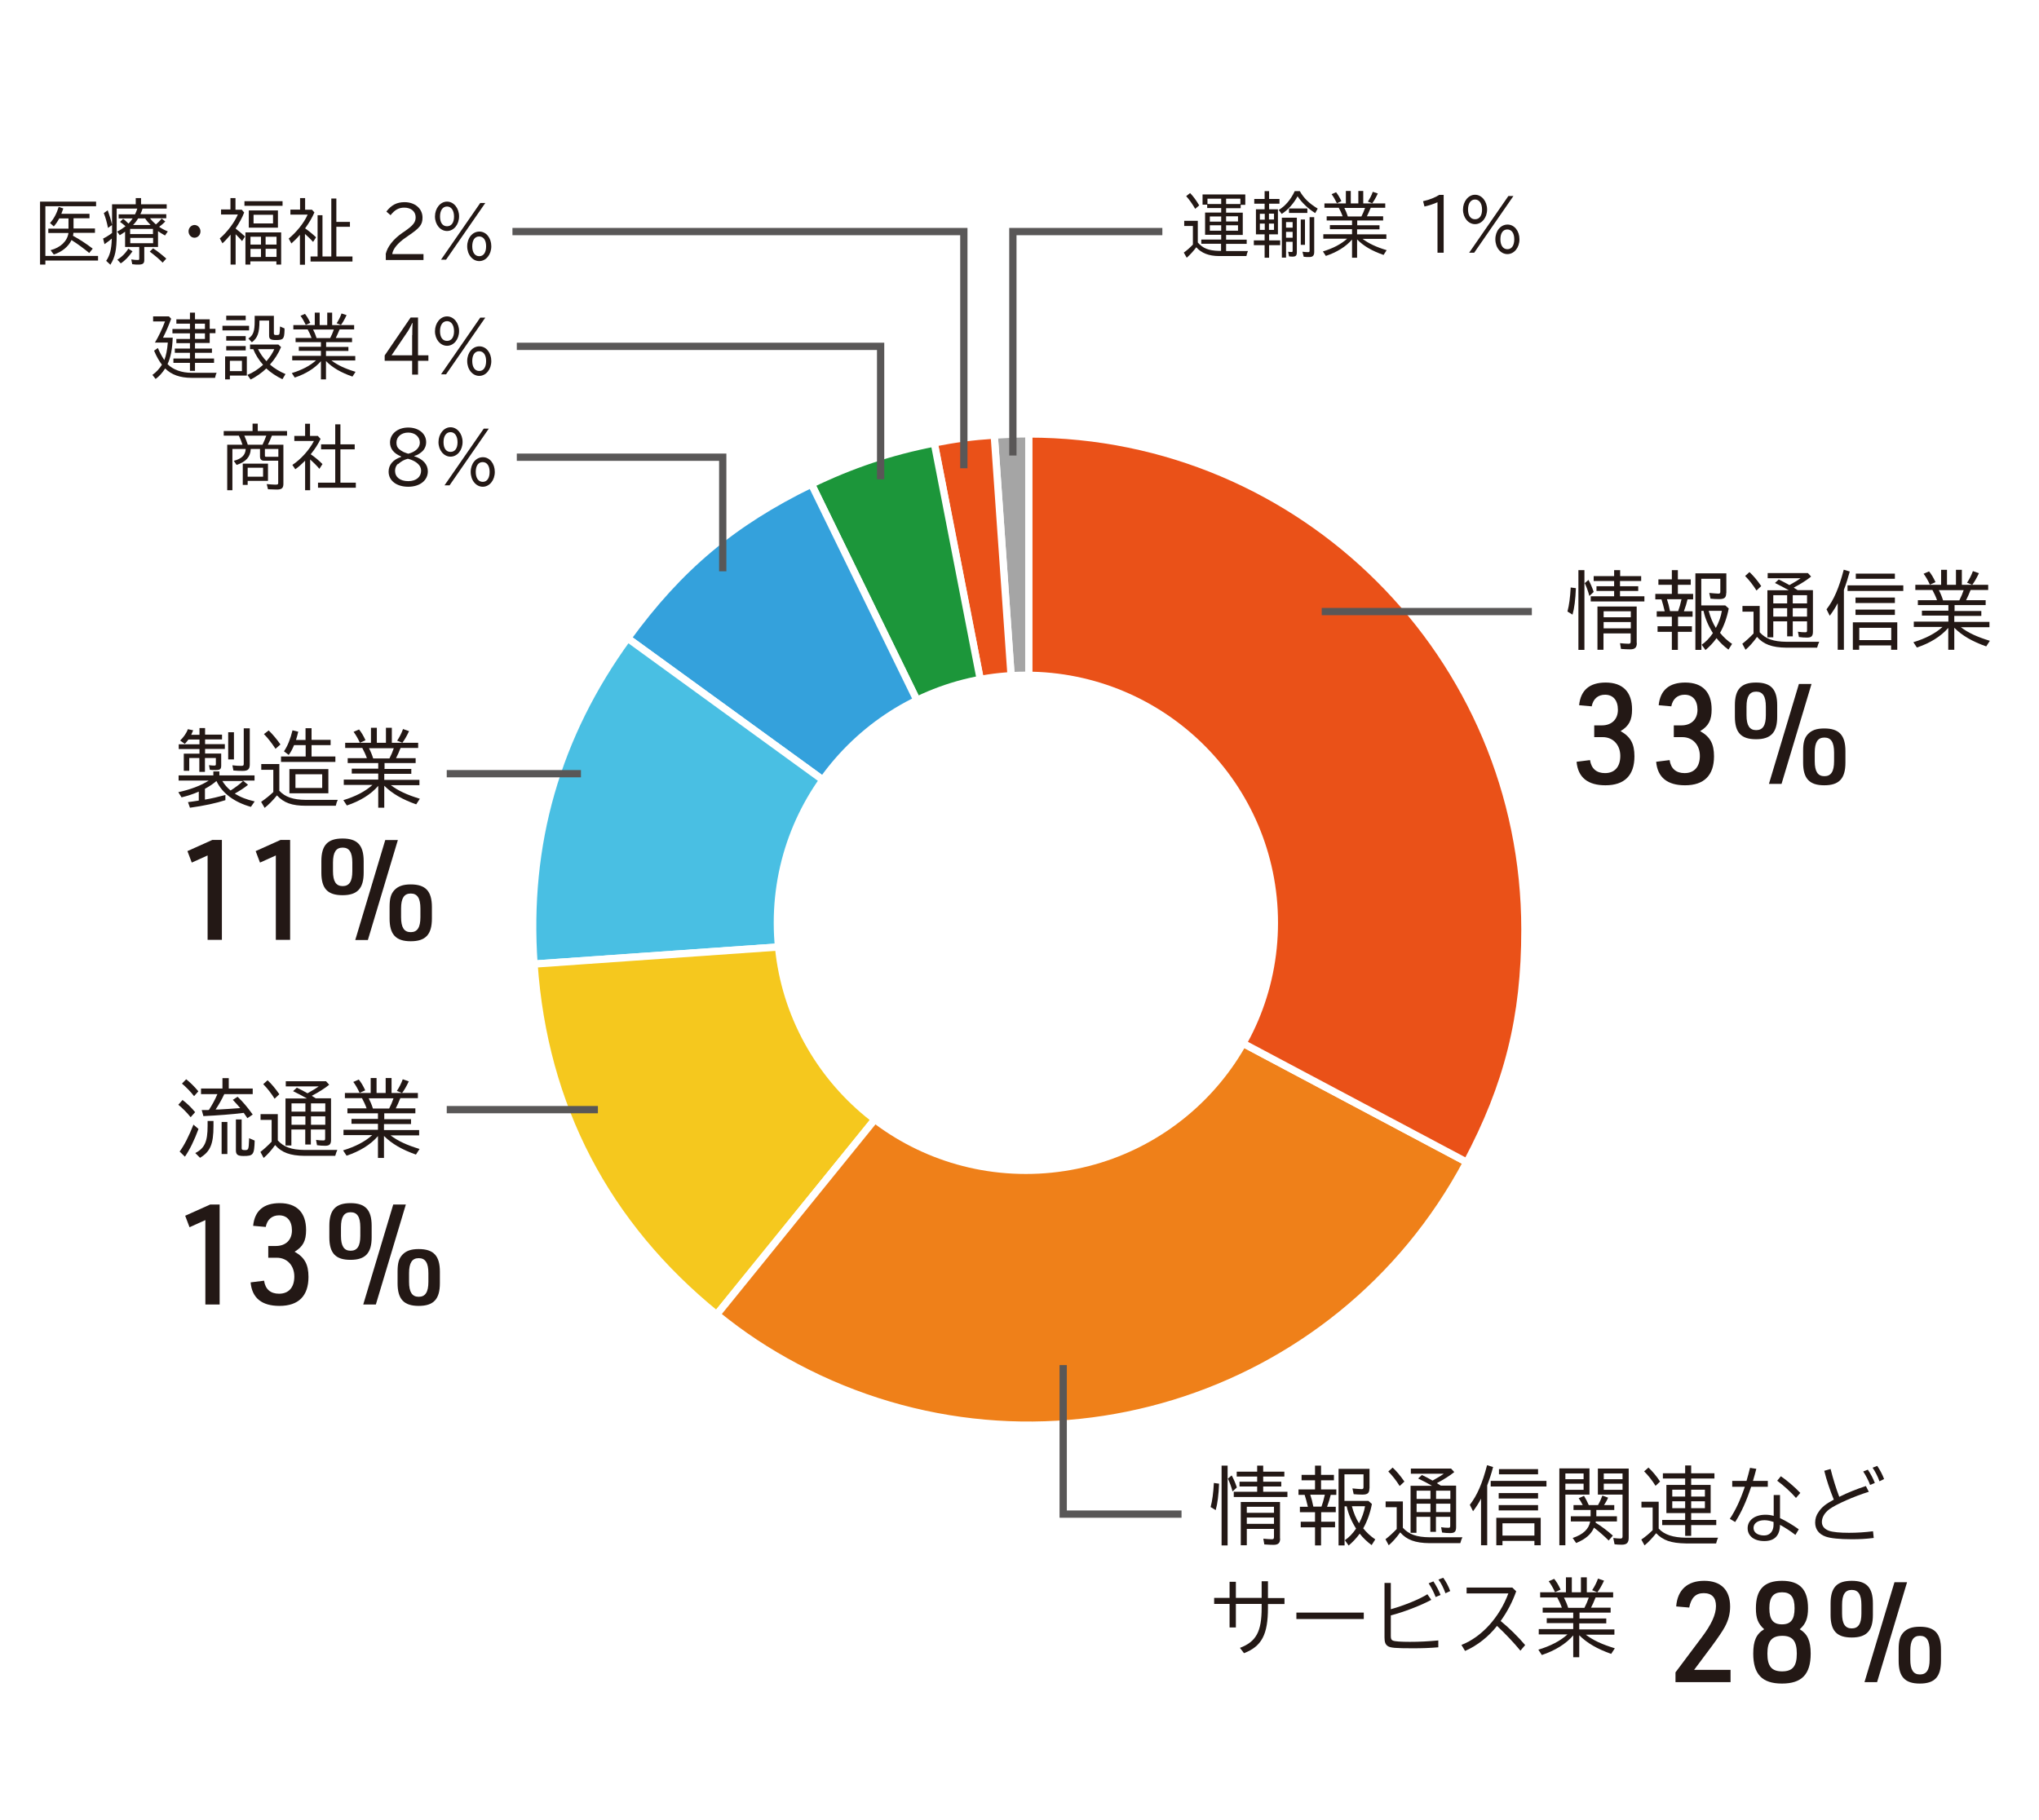 <svg width="1120" height="1000" viewBox="0 0 1120 1000" fill="none" xmlns="http://www.w3.org/2000/svg">
<rect width="1120" height="1000" fill="white"/>
<g clip-path="url(#clip0_112_3131)">
<path d="M565.132 510.677L546.125 239.047C552.127 238.662 559.13 238.354 565.132 238.354V510.677Z" fill="#A5A5A5" stroke="white" stroke-width="4" stroke-miterlimit="10"/>
<path d="M565.131 510.677L513.111 243.353C524.962 241.046 534.119 239.816 546.124 239.047L565.131 510.677Z" fill="#EA5118" stroke="white" stroke-width="4" stroke-miterlimit="10"/>
<path d="M565.132 510.678L445.701 265.964C467.325 255.428 489.487 247.968 513.189 243.43L565.209 510.754L565.132 510.678Z" fill="#1C963A" stroke="white" stroke-width="4" stroke-miterlimit="10"/>
<path d="M565.133 510.677L344.74 350.637C373.059 311.722 402.455 287.036 445.702 265.964L565.133 510.677Z" fill="#34A1DC" stroke="white" stroke-width="4" stroke-miterlimit="10"/>
<path d="M565.131 510.677L293.334 529.673C288.717 463.688 305.801 404.163 344.739 350.637L565.131 510.677Z" fill="#49BFE3" stroke="white" stroke-width="4" stroke-miterlimit="10"/>
<path d="M565.133 510.677L393.682 722.322C332.89 673.102 298.8 607.732 293.336 529.673L565.133 510.677Z" fill="#F5C81E" stroke="white" stroke-width="4" stroke-miterlimit="10"/>
<path d="M565.132 510.677L805.686 638.495C735.043 771.311 570.057 821.684 437.237 751.085C421.308 742.625 407.687 733.627 393.682 722.245L565.132 510.601V510.677Z" fill="#EF8019" stroke="white" stroke-width="4" stroke-miterlimit="10"/>
<path d="M565.131 510.677V238.431C715.573 238.431 837.62 360.327 837.62 510.754C837.62 558.897 828.309 596.12 805.762 638.572L565.208 510.754L565.131 510.677Z" fill="#EA5118" stroke="white" stroke-width="4" stroke-miterlimit="10"/>
<path d="M563.5 645C639.991 645 702 583.215 702 507C702 430.785 639.991 369 563.5 369C487.009 369 425 430.785 425 507C425 583.215 487.009 645 563.5 645Z" fill="white"/>
<path d="M875.773 398.533H879.928C885.238 398.533 888.701 395.226 888.701 389.997C888.701 384.767 886.085 381.691 881.621 381.691C877.774 381.691 875.08 383.998 874.311 388.074L867.385 387.459C868.232 379.153 873.157 375 882.006 375C891.394 375 896.473 380.23 896.473 389.766C896.473 395.688 894.78 398.918 890.163 401.686C895.627 404.763 897.781 408.608 897.781 415.529C897.781 425.988 892.318 431.449 881.852 431.449C872.156 431.449 866.77 427.142 866 418.529L873.387 417.606C874.08 422.297 876.927 424.758 881.621 424.758C886.931 424.758 890.009 421.297 890.009 415.299C890.009 409.3 886.085 404.993 880.39 404.993H875.696V398.533H875.773Z" fill="#231815"/>
<path d="M919.482 398.533H923.637C928.947 398.533 932.41 395.226 932.41 389.997C932.41 384.767 929.794 381.691 925.33 381.691C921.483 381.691 918.789 383.998 918.02 388.074L911.094 387.459C911.941 379.153 916.866 375 925.715 375C935.103 375 940.182 380.23 940.182 389.766C940.182 395.688 938.489 398.918 933.872 401.686C939.336 404.763 941.49 408.608 941.49 415.529C941.49 425.988 936.027 431.449 925.561 431.449C915.865 431.449 910.479 427.142 909.709 418.529L917.096 417.606C917.789 422.297 920.636 424.758 925.33 424.758C930.64 424.758 933.718 421.297 933.718 415.299C933.718 409.3 929.794 404.993 924.099 404.993H919.405V398.533H919.482Z" fill="#231815"/>
<path d="M952.955 387.459C952.955 378.691 956.418 375 964.575 375C972.732 375 976.195 378.691 976.195 387.459V393.765C976.195 402.455 972.732 406.147 964.575 406.147C956.418 406.147 952.955 402.532 952.955 393.765V387.459ZM969.962 388.228C969.962 382.537 968.269 379.999 964.652 379.999C961.035 379.999 959.342 382.537 959.342 388.228V392.996C959.342 398.61 961.035 401.148 964.652 401.148C968.269 401.148 969.962 398.61 969.962 392.996V388.228ZM988.122 375.769H995.048L978.58 430.68H971.655L988.122 375.769ZM990.431 412.684C990.431 407.993 991.124 405.532 992.97 403.455C995.048 401.225 997.741 400.225 1002.05 400.225C1010.21 400.225 1013.67 403.917 1013.67 412.684V418.99C1013.67 427.757 1010.21 431.449 1002.05 431.449C993.894 431.449 990.431 427.757 990.431 418.99V412.684ZM1007.44 413.453C1007.44 407.762 1005.74 405.224 1002.13 405.224C998.511 405.224 996.818 407.762 996.818 413.453V418.221C996.818 423.912 998.511 426.45 1002.13 426.45C1005.74 426.45 1007.44 423.912 1007.44 418.221V413.453Z" fill="#231815"/>
<path d="M726 336H841.429" stroke="#595757" stroke-width="4" stroke-miterlimit="10"/>
<path d="M104.724 613.808C102.8 611.424 100.415 608.963 97.952 606.963L100.261 604.349C102.569 606.041 105.186 608.578 107.186 611.039L104.724 613.808ZM98.645 632.727C101.261 629.189 103.801 624.113 106.263 617.884L109.033 620.268C106.802 626.344 104.185 631.727 101.569 635.495L98.645 632.65V632.727ZM106.571 602.195C104.57 599.657 102.185 597.196 99.953 595.351L102.261 592.967C104.185 594.428 106.725 596.889 108.956 599.58L106.571 602.272V602.195ZM117.267 615.808V618.653C117.267 628.574 115.497 632.727 109.88 636.111L107.263 633.496C112.419 630.881 114.035 627.19 114.035 618.576V615.884H117.19L117.267 615.808ZM138.814 598.042V601.119H123.193C121.884 603.964 120.191 606.963 118.422 609.578H120.191C125.116 609.271 125.886 609.271 131.965 608.809C130.657 607.271 129.426 605.887 127.887 604.272L130.503 602.58C133.196 605.118 135.736 608.04 138.814 612.347L135.89 614.346C135.043 613.039 134.582 612.424 133.889 611.424C128.118 612.193 118.96 612.885 111.727 613.193L110.803 609.886H114.343L114.805 609.732C116.498 607.117 118.037 604.349 119.422 601.119H110.418V598.042H122.192V592.351H125.655V598.042H138.814ZM124.886 616.423V634.034H121.731V616.423H124.886ZM132.735 615.192V630.881C132.735 631.65 133.119 631.881 134.505 631.881C136.505 631.881 136.582 631.573 136.813 626.344V625.344L139.891 626.651C139.66 634.496 139.122 635.111 133.735 635.111C130.503 635.111 129.58 634.342 129.58 631.958V615.039H132.735V615.192Z" fill="#231815"/>
<path d="M152.589 626.574C155.898 630.189 160.053 631.727 167.287 631.804H185.294C184.832 632.727 184.524 633.65 184.14 635.034H167.21C159.361 634.957 154.667 633.188 151.127 629.112C149.049 632.035 146.818 634.496 144.817 636.188L143.047 632.881C145.048 631.342 147.202 629.343 149.203 627.266V615.269H143.124V612.116H152.589V626.497V626.574ZM150.896 603.733C148.972 600.657 146.818 597.888 144.586 595.658L146.971 593.505C149.126 595.504 151.204 597.965 153.435 601.195L150.819 603.656L150.896 603.733ZM181.831 603.503V626.19C181.831 628.651 181.061 629.497 178.599 629.497C177.291 629.497 175.675 629.42 174.136 629.189L173.597 626.267C174.982 626.497 176.29 626.574 177.522 626.574C178.445 626.574 178.599 626.42 178.599 625.421V620.576H170.75V628.805H167.672V620.576H160.053V629.343H156.821V603.503H168.595C166.21 602.118 163.67 600.811 160.977 599.504L163.055 597.581C165.517 598.811 166.671 599.35 168.903 600.657C170.904 599.58 173.828 597.812 175.059 596.889H156.975V594.043H179.061L180.831 595.966C178.522 597.889 174.828 600.196 171.288 602.041L171.827 602.426C172.828 603.041 172.905 603.041 173.443 603.426H181.677L181.831 603.503ZM160.13 610.732H167.749V606.194H160.13V610.732ZM160.13 617.961H167.749V613.347H160.13V617.961ZM170.827 610.732H178.676V606.194H170.827V610.732ZM178.676 613.347H170.827V617.961H178.676V613.347Z" fill="#231815"/>
<path d="M210.919 614.885H225.771V617.576H210.919V620.883H230.234V623.806H214.536C218.615 626.882 223.386 629.112 230.465 631.266L228.465 634.342C220.846 631.65 215.229 628.42 210.919 624.113V636.188H207.61V624.19C203.609 628.882 197.53 632.573 190.373 634.957L188.449 632.035C195.067 630.035 200.454 627.267 204.455 623.652H188.68V620.729H207.61V617.423H193.066V614.731H207.61V611.655H190.835V608.963H201.377C200.762 607.194 199.684 604.887 198.838 603.349H189.45V600.503H203.609V592.274H206.841V600.503H211.843V592.274H215.075V600.503H229.542V603.349H219.846V603.58L219.692 603.81C219.153 605.271 218.076 607.656 217.383 608.963H228.157V611.655H211.073V614.731L210.919 614.885ZM197.53 600.426C196.452 598.042 195.221 595.966 194.067 594.428L197.068 593.12C198.299 594.582 199.53 596.658 200.608 599.042L197.53 600.426ZM213.767 609.04C214.767 607.117 215.46 605.425 216.152 603.426H202.532C203.378 605.041 204.225 607.04 204.84 609.04H213.767ZM217.999 599.35C219.307 597.427 220.385 595.274 221.231 592.967L224.54 594.12C223.155 597.043 222.001 599.042 220.846 600.503L217.999 599.35Z" fill="#231815"/>
<path d="M112.804 670.334L104.108 674.256L101.723 667.95L115.42 661.797H120.653V716.708H112.804V670.334Z" fill="#231815"/>
<path d="M147.433 684.561H151.589C156.898 684.561 160.361 681.254 160.361 676.025C160.361 670.795 157.745 667.719 153.282 667.719C149.434 667.719 146.741 670.026 145.971 674.102L139.045 673.487C139.892 665.181 144.817 661.028 153.666 661.028C163.055 661.028 168.133 666.258 168.133 675.794C168.133 681.716 166.44 684.946 161.823 687.714C167.287 690.791 169.442 694.636 169.442 701.557C169.442 712.017 163.978 717.477 153.512 717.477C143.816 717.477 138.43 713.17 137.66 704.557L145.048 703.634C145.74 708.325 148.587 710.786 153.282 710.786C158.591 710.786 161.669 707.325 161.669 701.327C161.669 695.328 157.745 691.021 152.05 691.021H147.356V684.561H147.433Z" fill="#231815"/>
<path d="M180.906 673.487C180.906 664.72 184.369 661.028 192.526 661.028C200.683 661.028 204.146 664.72 204.146 673.487V679.793C204.146 688.483 200.683 692.175 192.526 692.175C184.369 692.175 180.906 688.56 180.906 679.793V673.487ZM197.913 674.256C197.913 668.565 196.22 666.027 192.603 666.027C188.986 666.027 187.293 668.565 187.293 674.256V679.024C187.293 684.638 188.986 687.176 192.603 687.176C196.22 687.176 197.913 684.638 197.913 679.024V674.256ZM215.997 661.797H222.922L206.455 716.708H199.529L215.997 661.797ZM218.382 698.712C218.382 694.021 219.075 691.56 220.922 689.483C222.999 687.253 225.693 686.253 230.002 686.253C238.159 686.253 241.622 689.945 241.622 698.712V705.018C241.622 713.785 238.159 717.477 230.002 717.477C221.845 717.477 218.382 713.785 218.382 705.018V698.712ZM235.312 699.481C235.312 693.79 233.619 691.252 230.002 691.252C226.385 691.252 224.692 693.79 224.692 699.481V704.249C224.692 709.94 226.385 712.478 230.002 712.478C233.619 712.478 235.312 709.94 235.312 704.249V699.481Z" fill="#231815"/>
<path d="M136.198 431.234C134.12 432.926 131.811 434.387 128.964 436.002C131.965 437.925 135.428 439.309 139.891 440.309L137.814 443.308C128.579 440.693 122.038 435.771 118.883 429.081C117.267 430.542 115.19 431.926 112.573 433.387V439.309C115.882 438.771 120.191 437.771 123.808 436.771V439.617C118.883 441.232 111.881 442.77 104.339 443.769L103.262 440.693C105.494 440.386 105.878 440.386 109.187 439.847V434.925C106.263 436.233 103.185 437.233 99.722 438.078L97.952 435.233C104.416 433.849 110.418 431.618 114.651 428.85H98.106V426.004H117.19V423.851H120.499V426.004H139.814V428.85H133.427L136.121 431.08L136.198 431.234ZM109.572 400.01H112.65V403.625H121.961V406.24H112.65V408.854H123.5V411.469H112.65V414.007H121.5V420.621C121.5 422.544 120.884 423.082 118.575 423.082C117.113 423.082 116.113 423.082 115.266 422.928L114.805 420.39C115.882 420.544 116.806 420.621 117.729 420.621C118.422 420.621 118.575 420.467 118.575 419.775V416.468H112.573V424.082H109.495V416.468H103.954V423.466H100.953V414.084H109.572V411.546H98.183V408.931H109.572V406.316H103.493C102.877 407.162 102.185 408.008 101.492 408.701L98.953 406.855C100.799 405.086 102.492 402.702 103.185 400.625L106.109 401.241C105.647 402.394 105.417 402.933 105.032 403.702H109.572V400.087V400.01ZM122.115 429.081C123.423 431.157 124.655 432.618 126.655 434.31C129.118 432.772 131.811 430.772 133.504 429.081H122.115ZM128.502 402.317V417.237H125.347V402.317H128.502ZM137.198 400.164V419.929C137.198 422.62 136.198 423.543 133.273 423.543C131.58 423.543 129.734 423.466 128.195 423.313L127.656 420.467C129.426 420.698 130.888 420.775 132.581 420.775C133.658 420.775 133.889 420.544 133.889 419.544V400.164H137.121H137.198Z" fill="#231815"/>
<path d="M153.359 434.387C156.667 437.925 160.9 439.386 168.056 439.463H185.525C185.063 440.386 184.755 441.232 184.447 442.693H168.056C160.284 442.693 155.898 441.078 152.127 437.002C149.742 439.924 147.356 442.308 145.355 443.846L143.432 440.539C145.74 439.001 148.203 437.002 150.127 435.156V422.928H143.509V419.775H153.435V434.387H153.359ZM151.281 411.315C149.203 408.162 147.048 405.394 144.971 403.317L147.587 401.318C149.819 403.471 152.127 406.24 154.051 409.008L151.358 411.392L151.281 411.315ZM167.826 406.47V400.087H171.135V406.47H181.6V409.393H171.135V415.622H184.217V418.621H154.359V415.622H167.903V409.393H161.516C160.592 411.623 159.746 413.238 158.591 414.776L155.975 412.777C157.976 409.931 159.592 405.778 160.669 401.241L163.824 402.01C163.362 403.932 163.055 405.086 162.593 406.547H167.98L167.826 406.47ZM180.369 435.848H158.976V422.544H180.369V435.848ZM162.285 432.926H176.983V425.389H162.285V432.926Z" fill="#231815"/>
<path d="M211.072 422.467H225.924V425.158H211.072V428.465H230.387V431.388H214.689C218.767 434.464 223.538 436.694 230.618 438.848L228.617 441.924C220.999 439.232 215.381 436.002 211.072 431.695V443.77H207.763V431.772C203.761 436.464 197.682 440.155 190.525 442.539L188.602 439.617C195.219 437.617 200.606 434.848 204.608 431.234H188.832V428.311H207.763V425.005H193.219V422.313H207.763V419.237H190.987V416.545H201.53C200.914 414.776 199.837 412.469 198.99 410.931H189.602V408.085H203.761V399.856H206.993V408.085H211.995V399.856H215.227V408.085H229.694V410.931H219.998V411.162L219.844 411.392C219.306 412.853 218.228 415.238 217.536 416.545H228.309V419.237H211.226V422.313L211.072 422.467ZM197.682 408.085C196.605 405.701 195.373 403.625 194.219 402.087L197.22 400.779C198.452 402.24 199.683 404.317 200.76 406.701L197.682 408.085ZM213.919 416.699C214.919 414.776 215.612 413.084 216.305 411.085H202.684C203.53 412.7 204.377 414.699 204.992 416.699H213.919ZM218.151 406.932C219.46 405.009 220.537 402.856 221.383 400.549L224.692 401.702C223.307 404.625 222.153 406.624 220.999 408.085L218.151 406.932Z" fill="#231815"/>
<path d="M114.035 469.994L105.34 473.917L102.954 467.61L116.652 461.458H121.884V516.369H114.035V469.994Z" fill="#231815"/>
<path d="M151.511 469.994L142.815 473.917L140.43 467.61L154.127 461.458H159.36V516.369H151.511V469.994Z" fill="#231815"/>
<path d="M176.521 473.147C176.521 464.38 179.984 460.689 188.141 460.689C196.298 460.689 199.761 464.38 199.761 473.147V479.454C199.761 488.144 196.298 491.836 188.141 491.836C179.984 491.836 176.521 488.221 176.521 479.454V473.147ZM193.528 473.917C193.528 468.226 191.835 465.688 188.218 465.688C184.602 465.688 182.909 468.226 182.909 473.917V478.685C182.909 484.299 184.602 486.837 188.218 486.837C191.835 486.837 193.528 484.299 193.528 478.685V473.917ZM211.612 461.535H218.538L202.07 516.445H195.144L211.612 461.535ZM213.997 498.373C213.997 493.681 214.69 491.22 216.537 489.144C218.615 486.914 221.308 485.914 225.617 485.914C233.774 485.914 237.237 489.605 237.237 498.373V504.679C237.237 513.446 233.774 517.138 225.617 517.138C217.46 517.138 213.997 513.446 213.997 504.679V498.373ZM230.927 499.142C230.927 493.451 229.234 490.913 225.617 490.913C222 490.913 220.308 493.451 220.308 499.142V503.91C220.308 509.601 222 512.139 225.617 512.139C229.234 512.139 230.927 509.601 230.927 503.91V499.142Z" fill="#231815"/>
<path d="M94.874 185.443C94.643 191.75 93.797 196.287 92.027 200.055C95.028 203.132 99.799 204.824 105.263 204.824H119.037C118.652 205.439 118.421 206.131 118.114 207.592H105.186C98.952 207.592 94.181 205.9 90.719 202.44C89.256 204.747 87.409 206.823 85.486 208.207L83.716 205.977C85.717 204.593 87.64 202.516 88.949 200.363C87.333 198.287 85.871 195.672 84.639 192.672L86.717 191.211C87.717 193.595 88.795 195.595 90.257 197.825C91.18 195.595 91.873 192.134 92.181 188.212H85.101C86.948 185.213 89.18 180.598 90.642 176.599H84.101V173.831H92.796L94.028 175.138C92.719 178.676 91.103 182.521 89.795 184.982L89.564 185.52H94.951L94.874 185.443ZM107.109 191.519H116.421V193.826H107.109V196.979H117.575V199.363H107.109V203.747H104.339V199.363H95.259V196.979H104.339V193.826H96.028V191.519H104.339V188.52H96.875V186.212H104.339V183.136H94.72V180.752H104.339V177.83H96.875V175.446H104.339V171.754H107.109V175.446H115.189V180.675H118.345V183.059H115.189V188.443H107.109V191.442V191.519ZM112.573 180.752V177.83H107.109V180.752H112.573ZM112.573 186.212V183.136H107.109V186.212H112.573Z" fill="#231815"/>
<path d="M136.813 178.983V181.521H122.192V178.983H136.813ZM135.582 206.362H126.271V208.438H123.654V195.826H135.582V206.439V206.362ZM134.967 173.446V175.907H124.27V173.446H134.967ZM134.967 184.674V187.135H124.27V184.674H134.967ZM134.967 190.135V192.519H124.27V190.135H134.967ZM126.271 203.901H132.889V198.21H126.271V203.901ZM154.359 190.75C152.896 194.211 150.819 197.518 148.279 200.286C150.588 202.363 153.743 204.208 156.821 205.516L155.128 208.361C151.588 206.669 148.51 204.516 146.279 202.439C143.97 204.747 140.507 207.131 137.66 208.515L135.89 205.977C138.814 204.824 141.815 202.901 144.509 200.44C142.354 198.056 140.276 194.826 139.122 191.827H137.352V189.289H152.896L154.436 190.75H154.359ZM150.434 173.369V183.059C150.434 183.905 150.665 184.059 151.896 184.059C153.127 184.059 153.358 183.905 153.512 183.367C153.666 182.675 153.743 181.444 153.82 179.368L156.282 180.444V181.06V181.675C156.128 186.212 155.59 186.828 151.588 186.828C148.664 186.828 147.818 186.289 147.818 184.444V176.138H142.508V176.445C142.508 182.829 141.507 185.674 138.352 188.058L136.429 185.982C139.122 184.213 139.891 182.059 139.891 176.368V173.523H150.511L150.434 173.369ZM141.738 191.827C142.816 194.057 144.509 196.518 146.356 198.44C148.433 196.056 149.895 193.672 150.665 191.827H141.738Z" fill="#231815"/>
<path d="M179.06 190.596H191.372V192.826H179.06V195.595H195.143V198.056H182.061C185.447 200.594 189.448 202.516 195.297 204.285L193.604 206.9C187.217 204.67 182.599 201.978 179.06 198.364V208.438H176.289V198.44C172.903 202.363 167.902 205.439 161.899 207.438L160.283 204.977C165.824 203.285 170.287 200.978 173.596 197.979H160.514V195.518H176.289V192.749H164.131V190.519H176.289V187.981H162.361V185.674H171.134C170.595 184.136 169.748 182.29 168.979 180.983H161.13V178.599H172.903V171.754H175.597V178.599H179.752V171.754H182.446V178.599H194.527V180.983H186.524V181.214L186.37 181.367C185.908 182.598 184.985 184.597 184.446 185.674H193.373V187.981H179.137V190.519L179.06 190.596ZM167.978 178.522C167.055 176.599 166.055 174.83 165.054 173.523L167.517 172.446C168.517 173.677 169.594 175.446 170.441 177.368L167.902 178.522H167.978ZM181.368 185.751C182.215 184.136 182.753 182.752 183.369 181.06H171.98C172.673 182.367 173.365 184.059 173.904 185.751H181.291H181.368ZM184.908 177.599C185.985 175.984 186.909 174.215 187.601 172.216L190.372 173.138C189.217 175.599 188.217 177.291 187.294 178.522L184.908 177.599Z" fill="#231815"/>
<path d="M229.617 174.369V195.21H235.312V198.21H229.617V205.823H226.385V198.21H211.303V195.287L225.539 174.446H229.54L229.617 174.369ZM226.462 184.136C226.462 182.367 226.462 179.368 226.616 177.445H226.462C225.462 179.522 224.539 181.29 223.769 182.367L215.073 195.21H226.385V184.136H226.462Z" fill="#231815"/>
<path d="M252.166 181.906C252.166 186.443 249.241 189.981 245.548 189.981C241.854 189.981 238.93 186.443 238.93 181.983C238.93 177.522 241.854 173.831 245.548 173.831C249.241 173.831 252.166 177.445 252.166 181.906ZM241.7 181.906C241.7 185.29 243.085 187.289 245.548 187.289C248.01 187.289 249.395 185.29 249.395 181.983C249.395 178.676 247.933 176.445 245.548 176.445C243.162 176.445 241.7 178.599 241.7 181.906ZM266.556 174.523L245.009 205.67H242.239L263.785 174.523H266.556ZM269.865 198.363C269.865 202.978 266.94 206.515 263.247 206.515C259.553 206.515 256.629 202.978 256.629 198.363C256.629 193.749 259.553 190.288 263.324 190.288C267.094 190.288 269.865 193.826 269.865 198.363ZM259.399 198.363C259.399 201.747 260.861 203.824 263.247 203.824C265.632 203.824 267.017 201.747 267.017 198.363C267.017 194.98 265.555 192.98 263.17 192.98C260.784 192.98 259.399 195.057 259.399 198.363Z" fill="#231815"/>
<path d="M283.869 190.288H483.715V263.349" stroke="#595757" stroke-width="4" stroke-miterlimit="10"/>
<path d="M145.047 253.12C143.585 253.12 142.815 252.351 142.815 250.813V246.66H137.737C137.583 250.967 135.12 253.736 129.964 255.427L128.425 253.197C132.735 252.044 134.812 250.044 134.966 246.66H127.656V269.347H124.809V244.353H133.196C132.504 242.277 132.042 241.046 131.196 239.354H122.885V236.816H138.737V232.74H141.584V236.816H157.667V239.354H149.356C148.741 240.969 147.971 242.738 147.125 244.353H155.667V265.81C155.667 268.194 154.743 268.963 152.05 268.963C150.742 268.963 148.51 268.886 147.202 268.809L146.509 265.964C148.433 266.117 150.126 266.271 151.203 266.271C152.588 266.271 152.819 266.117 152.819 265.271V253.12H144.97H145.047ZM147.202 264.195H136.044V266.425H133.35V254.735H147.202V264.272V264.195ZM134.197 239.354C134.889 240.815 135.659 242.969 136.121 244.353H144.201C144.816 243.046 145.74 240.892 146.278 239.354H134.197ZM136.044 261.888H144.508V256.966H136.044V261.888ZM152.819 246.66H145.509V250.352C145.509 250.736 145.663 250.967 146.124 250.967H152.896V246.66H152.819Z" fill="#231815"/>
<path d="M176.136 241.046C174.597 244.276 173.135 246.506 170.673 249.583C172.904 251.121 174.905 252.736 177.137 254.966L175.444 257.581C173.751 255.581 172.289 254.197 170.365 252.428V269.347H167.594V253.12C165.671 255.043 163.978 256.581 162.208 257.812L160.592 255.427C165.132 252.505 169.98 247.122 172.442 242.277H161.669V239.508H167.594V232.817H170.288V239.508H174.597L176.059 241.123L176.136 241.046ZM184.139 233.125H186.987V244.122H194.836V246.891H186.987V265.195H195.451V267.963H174.674V265.195H184.139V246.891H176.367V244.122H184.139V233.125Z" fill="#231815"/>
<path d="M220.231 250.736C216.306 249.121 214.229 246.506 214.229 243.123C214.229 238.354 218.461 234.894 224.232 234.894C230.004 234.894 234.082 238.278 234.082 242.892C234.082 245.122 233.159 247.045 231.543 248.352C230.158 249.506 229.003 250.121 227.541 250.506V250.659C232.312 252.197 235.006 255.12 235.006 258.965C235.006 263.964 230.619 267.425 224.232 267.425C217.845 267.425 213.459 264.118 213.459 259.119C213.459 255.351 215.921 252.505 220.308 251.044V250.89L220.231 250.736ZM218.615 254.812C217.614 255.658 216.999 257.119 216.999 258.658C216.999 262.118 219.769 264.349 224.232 264.349C228.696 264.349 231.312 261.964 231.312 258.581C231.312 257.119 230.696 255.812 229.465 254.735C228.465 253.812 227.234 253.12 225.771 252.582C225.233 252.351 224.078 252.044 224.002 252.044C221.847 252.659 220.539 253.351 218.692 254.966L218.615 254.812ZM230.619 243.199C230.619 239.969 227.926 237.662 224.232 237.662C220.539 237.662 217.768 239.893 217.768 243.199C217.768 244.815 218.23 245.968 219.307 246.814C219.923 247.352 220.769 247.891 221.693 248.352C222.462 248.66 224.078 249.275 224.232 249.275C228.157 248.352 230.619 245.968 230.619 243.199Z" fill="#231815"/>
<path d="M254.089 242.815C254.089 247.352 251.165 250.89 247.471 250.89C243.778 250.89 240.854 247.352 240.854 242.892C240.854 238.431 243.778 234.74 247.471 234.74C251.165 234.74 254.089 238.354 254.089 242.815ZM243.624 242.892C243.624 246.276 245.009 248.275 247.471 248.275C249.934 248.275 251.319 246.276 251.319 242.969C251.319 239.662 249.857 237.432 247.471 237.432C245.086 237.432 243.624 239.585 243.624 242.892ZM268.479 235.509L246.933 266.656H244.162L265.709 235.509H268.479ZM271.788 259.273C271.788 263.887 268.864 267.425 265.171 267.425C261.477 267.425 258.553 263.887 258.553 259.273C258.553 254.658 261.477 251.198 265.248 251.198C269.018 251.198 271.788 254.735 271.788 259.273ZM261.323 259.273C261.323 262.657 262.785 264.733 265.171 264.733C267.556 264.733 268.941 262.657 268.941 259.273C268.941 255.889 267.479 253.889 265.094 253.889C262.708 253.889 261.323 255.966 261.323 259.273Z" fill="#231815"/>
<path d="M283.869 251.198H396.99V313.876" stroke="#595757" stroke-width="4" stroke-miterlimit="10"/>
<path d="M24.924 140.607H53.858V143.145H24.924V145.375H22V110.768H52.781V113.306H24.924V140.607ZM40.392 125.534H52.165V127.918H40.315C40.315 128.456 40.238 128.841 40.084 129.533C43.624 131.456 47.087 133.686 50.934 136.608L49.01 138.992C46.24 136.685 42.623 133.993 39.545 132.071L39.314 131.84C37.544 135.532 34.082 138.377 29.541 139.838L27.771 137.454C33.312 135.993 36.929 132.532 37.621 127.995H26.54V125.611H37.621V119.997H32.542C31.696 121.612 30.542 123.304 29.541 124.38L27.464 122.534C29.541 120.304 31.157 117.228 32.235 113.69L34.774 114.536C34.389 115.69 34.082 116.459 33.697 117.459H49.164V119.92H40.392V125.534Z" fill="#231815"/>
<path d="M78.329 114.536C77.945 115.767 77.714 116.459 77.098 117.689H91.335V119.92H82.408C83.408 121.227 84.486 122.304 85.64 123.304C86.564 122.534 87.795 121.381 88.795 120.074L90.796 121.689C89.565 122.919 88.641 123.765 87.41 124.611C88.872 125.611 90.334 126.38 92.181 127.149L90.642 129.379C89.026 128.456 88.103 127.918 86.794 126.995V135.685H79.253V142.838C79.253 144.76 78.484 145.375 75.944 145.375C74.944 145.375 74.02 145.375 72.635 145.145L72.096 142.53C73.405 142.761 74.713 142.838 75.713 142.838C76.406 142.838 76.483 142.684 76.483 142.069V135.685H68.71V127.303C67.71 128.072 66.787 128.61 65.786 129.225L64.324 127.226C65.863 126.534 67.556 125.38 68.941 124.303C67.941 123.38 67.017 122.688 65.94 121.919L67.633 120.227C68.557 120.843 69.403 121.689 70.557 122.842C71.25 122.227 72.173 120.996 72.866 119.997H65.171V117.766H74.174C74.713 116.69 75.097 115.613 75.405 114.613H64.093V128.918C64.093 137.223 63.247 141.299 60.63 145.452L58.322 143.299C60.323 140.454 61.246 136.916 61.4 131.379V131.071L61.246 131.225C60.169 132.148 58.63 133.301 57.398 134.147L56.629 131.071C58.091 130.379 60.323 128.995 61.554 127.995V123.611L59.322 125.226C58.707 122.073 57.937 119.458 57.014 117.074L59.168 115.536C60.092 118.074 60.938 120.843 61.554 123.534V112.229H74.559V108.845H77.483V112.229H91.565V114.613H78.329V114.536ZM64.401 142.684C66.787 141.299 69.095 138.992 70.48 136.608L72.789 138.069C70.711 141.069 68.48 143.376 66.325 144.683L64.401 142.607V142.684ZM71.481 125.765V128.61H84.024V125.765H71.481ZM84.101 130.686H71.558V133.609H84.101V130.686ZM82.716 123.611C81.638 122.534 80.561 121.304 79.715 119.997H75.867C75.021 121.458 74.097 122.611 73.097 123.611H82.716ZM89.334 144.299C87.487 142.376 85.178 140.454 82.254 138.223L84.101 136.454C86.64 138.069 88.872 139.915 91.335 142.069L89.334 144.299Z" fill="#231815"/>
<path d="M110.11 127.149C110.11 129.071 108.648 130.61 106.801 130.61C104.954 130.61 103.569 128.995 103.569 127.072C103.569 125.149 105.108 123.611 106.878 123.611C108.648 123.611 110.11 125.226 110.11 127.072V127.149Z" fill="#231815"/>
<path d="M129.349 125.534C131.273 126.995 132.889 128.379 134.582 129.917L132.966 132.455C131.966 131.225 130.965 130.225 129.426 128.687V145.375H126.656V128.918C125.04 130.84 123.732 132.302 122.193 133.686L120.73 130.994C124.809 127.533 128.81 122.15 130.657 117.843H121.423V115.075H126.579V108.845H129.349V115.228H132.812L134.12 116.767C133.043 119.612 131.504 122.381 129.503 125.38V125.688L129.349 125.534ZM155.205 110.537V113.075H134.274V110.537H155.205ZM154.513 145.375H151.819V143.607H137.506V145.375H134.813V127.687H154.436V145.375H154.513ZM152.666 125.072H136.66V115.613H152.666V125.072ZM137.583 134.378H143.355V130.071H137.583V134.378ZM137.583 141.223H143.355V136.762H137.583V141.223ZM139.276 122.765H149.972V117.997H139.276V122.765ZM151.896 130.071H145.894V134.378H151.896V130.071ZM151.896 136.685H145.894V141.146H151.896V136.685Z" fill="#231815"/>
<path d="M172.674 116.767C171.443 119.612 169.827 122.381 167.595 125.457C169.981 127.149 171.905 128.764 173.598 130.379L171.982 132.917C170.827 131.609 169.134 129.917 167.518 128.533V145.452H164.748V128.995C163.132 130.917 161.67 132.302 160.054 133.763L158.592 131.071C162.824 127.61 167.057 122.381 168.98 117.92H159.515V115.152H164.825V108.845H167.595V115.228H171.366L172.751 116.767H172.674ZM192.22 121.919V124.611H184.756V140.915H193.605V143.684H170.596V140.915H174.444V118.228H177.137V140.915H181.985V109.076H184.756V121.919H192.22Z" fill="#231815"/>
<path d="M211.842 139.684C212.765 135.532 215.997 131.456 220.922 127.995L221.846 127.38C227.001 123.842 228.31 122.15 228.31 119.381C228.31 116.228 225.847 114.075 222.076 114.075C218.998 114.075 216.844 115.305 214.535 118.228L212.227 116.228C214.997 112.614 217.998 111.076 222.23 111.076C227.925 111.076 232.08 114.613 232.08 119.535C232.08 123.457 230.618 125.226 224.154 129.61L222.846 130.533C218.46 133.532 215.766 136.839 215.459 139.608H232.619V142.838H211.919V139.761L211.842 139.684Z" fill="#231815"/>
<path d="M252.166 118.843C252.166 123.38 249.241 126.918 245.548 126.918C241.854 126.918 238.93 123.38 238.93 118.92C238.93 114.459 241.854 110.768 245.548 110.768C249.241 110.768 252.166 114.382 252.166 118.843ZM241.7 118.92C241.7 122.304 243.085 124.303 245.548 124.303C248.01 124.303 249.395 122.304 249.395 118.997C249.395 115.69 247.933 113.46 245.548 113.46C243.162 113.46 241.7 115.613 241.7 118.92ZM266.556 111.537L245.009 142.684H242.239L263.785 111.537H266.556ZM269.865 135.301C269.865 139.915 266.94 143.453 263.247 143.453C259.553 143.453 256.629 139.915 256.629 135.301C256.629 130.687 259.553 127.226 263.324 127.226C267.094 127.226 269.865 130.763 269.865 135.301ZM259.399 135.301C259.399 138.685 260.861 140.761 263.247 140.761C265.632 140.761 267.017 138.685 267.017 135.301C267.017 131.917 265.555 129.917 263.17 129.917C260.784 129.917 259.399 131.994 259.399 135.301Z" fill="#231815"/>
<path d="M281.484 127.226H529.426V257.273" stroke="#595757" stroke-width="4" stroke-miterlimit="10"/>
<path d="M638.468 127.226H556.359V250.275" stroke="#595757" stroke-width="4" stroke-miterlimit="10"/>
<path d="M670.789 133.917H659.861V131.609H670.789V128.995H661.939V116.767H670.789V114.306H663.093V112.46H660.554V106.846H684.024V112.537H681.485V114.382H673.482V116.843H682.639V129.071H673.482V131.686H684.794V133.993H673.482V137.916H685.487C685.102 138.839 684.794 139.761 684.64 140.684H669.711C664.094 140.684 659.938 139.069 657.091 135.839C655.706 137.762 653.782 139.915 651.858 141.607L650.242 138.762C652.012 137.531 653.551 136.147 655.244 134.378V124.15H650.473V121.304H657.937V133.224C660.708 136.454 663.94 137.685 669.48 137.839H670.712V133.917H670.789ZM656.475 114.69C655.013 112.152 653.243 109.614 651.55 107.769L653.705 106.077C655.398 107.769 657.168 110.23 658.707 112.844L656.475 114.767V114.69ZM663.247 109.153V112.075H670.789V109.153H663.247ZM664.555 118.92V121.765H670.789V118.92H664.555ZM664.555 123.765V126.764H670.789V123.765H664.555ZM673.482 112.075H681.331V109.153H673.482V112.075ZM673.482 121.689H680.023V118.843H673.482V121.689ZM673.482 126.764H680.023V123.765H673.482V126.764Z" fill="#231815"/>
<path d="M694.642 111.922H688.948V109.307H694.642V105H697.105V109.307H702.799V111.922H697.105V114.998H701.953V128.764H697.105V132.071H703.184V134.686H697.105V141.607H694.642V134.686H688.717V132.071H694.642V128.764H689.871V114.998H694.642V111.922ZM692.026 117.459V120.689H694.719V117.459H692.026ZM692.026 122.842V126.303H694.719V122.842H692.026ZM697.028 120.612H699.798V117.382H697.028V120.612ZM697.028 126.303H699.798V122.842H697.028V126.303ZM702.337 115.382C705.877 113.306 708.955 109.768 711.187 105H713.957C716.189 108.922 719.113 111.768 723.807 114.613L722.422 117.074C718.497 114.613 715.035 111.306 712.726 107.846C710.725 111.691 707.339 115.459 704.03 117.536L702.414 115.382H702.337ZM712.341 138.454C712.341 140.377 711.803 140.992 710.033 140.992C709.34 140.992 708.724 140.992 708.032 140.838L707.57 138.3C708.032 138.377 708.724 138.454 709.34 138.454C709.956 138.454 710.033 138.3 710.033 137.685V132.84H706.416V141.53H704.107V119.612H712.341V138.454ZM706.416 125.072H710.033V121.996H706.416V125.072ZM706.416 130.61H710.033V127.38H706.416V130.61ZM718.113 114.536V116.997H708.032V114.536H718.113ZM716.805 120.612V134.532H714.496V120.612H716.805ZM721.883 119.304V138.454C721.883 140.377 721.114 141.223 719.19 141.223C718.42 141.223 716.958 141.223 716.112 141.069L715.419 138.3C716.42 138.454 717.728 138.531 718.497 138.531C719.19 138.531 719.344 138.377 719.344 137.608V119.304H721.806H721.883Z" fill="#231815"/>
<path d="M745.431 123.765H757.743V125.995H745.431V128.764H761.514V131.225H748.432C751.818 133.763 755.819 135.685 761.668 137.454L759.975 140.069C753.588 137.839 748.971 135.147 745.431 131.532V141.607H742.66V131.609C739.275 135.532 734.273 138.608 728.27 140.607L726.654 138.146C732.195 136.454 736.658 134.147 739.967 131.148H726.885V128.687H742.66V125.918H730.502V123.688H742.66V121.15H728.732V118.843H737.505C736.966 117.305 736.119 115.459 735.35 114.152H727.501V111.768H739.275V104.923H741.968V111.768H746.123V104.923H748.817V111.768H760.898V114.152H752.895V114.382L752.741 114.536C752.28 115.767 751.356 117.766 750.817 118.843H759.744V121.15H745.508V123.688L745.431 123.765ZM734.35 111.691C733.426 109.768 732.426 107.999 731.425 106.692L733.888 105.615C734.888 106.846 735.966 108.615 736.812 110.537L734.273 111.691H734.35ZM747.816 118.92C748.663 117.305 749.201 115.921 749.817 114.229H738.428C739.121 115.536 739.813 117.228 740.352 118.92H747.739H747.816ZM751.356 110.768C752.433 109.153 753.357 107.384 754.049 105.385L756.82 106.307C755.665 108.768 754.665 110.46 753.742 111.691L751.356 110.768Z" fill="#231815"/>
<path d="M789.525 111.152C787.909 111.922 784.677 112.998 782.445 113.46L781.676 110.537C785.062 109.845 788.755 108.307 790.525 107.076H792.988V138.839H789.602V111.152H789.525Z" fill="#231815"/>
<path d="M816.843 115.075C816.843 119.612 813.919 123.15 810.225 123.15C806.532 123.15 803.607 119.612 803.607 115.152C803.607 110.691 806.532 107 810.225 107C813.919 107 816.843 110.614 816.843 115.075ZM806.378 115.075C806.378 118.458 807.763 120.458 810.225 120.458C812.688 120.458 814.073 118.458 814.073 115.152C814.073 111.845 812.611 109.614 810.225 109.614C807.84 109.614 806.378 111.768 806.378 115.075ZM831.31 107.692L809.764 138.839H806.993L828.54 107.692H831.31ZM834.619 131.456C834.619 136.07 831.695 139.608 828.001 139.608C824.308 139.608 821.383 136.07 821.383 131.456C821.383 126.841 824.308 123.38 828.078 123.38C831.849 123.38 834.619 126.918 834.619 131.456ZM824.154 131.456C824.154 134.839 825.616 136.916 828.001 136.916C830.387 136.916 831.772 134.839 831.772 131.456C831.772 128.072 830.31 126.072 827.924 126.072C825.539 126.072 824.154 128.149 824.154 131.456Z" fill="#231815"/>
<path d="M861 335.918C861.923 332.457 862.462 328.304 862.77 322.767L865.617 323.152C865.386 329.304 864.771 334.149 863.77 337.687L861 335.995V335.918ZM870.311 313.231V357.067H867.002V313.231H870.311ZM873.005 327.381C872.312 324.69 871.389 322.306 870.465 320.383L872.543 318.614C873.62 320.537 874.698 323.075 875.39 325.228L873.082 327.381H873.005ZM901.477 316.538V319.229H889.857V322.075H899.861V324.69H889.857V327.612H903.247V330.458H873.774V327.612H886.625V324.69H876.929V322.075H886.625V319.229H875.39V316.538H886.625V313.231H889.934V316.538H901.554H901.477ZM899.092 353.299C899.092 355.76 898.014 356.759 895.475 356.759C894.32 356.759 892.397 356.682 890.396 356.529L889.857 353.375C891.55 353.529 893.32 353.683 894.551 353.683C895.475 353.683 895.706 353.375 895.706 352.376V347.992H880.777V356.99H877.468V333.226H899.015V353.299H899.092ZM880.854 339.148H895.783V335.841H880.854V339.148ZM880.854 345.223H895.783V341.763H880.854V345.223Z" fill="#231815"/>
<path d="M921.637 344.07H929.333V347.146H921.637V357.067H918.328V347.146H910.479V344.07H918.328V338.84H910.018V335.841H914.404C913.865 333.534 913.173 330.919 912.634 329.304H909.248V326.305H918.328V321.306H910.941V318.306H918.328V313.231H921.637V318.306H928.717V321.306H921.637V326.305H930.025V329.304H926.947C926.409 331.611 925.87 333.303 924.946 335.841H929.717V338.84H921.714V344.07H921.637ZM915.635 329.227C916.251 330.996 916.866 333.303 917.328 335.764H921.791C922.484 333.841 923.023 332.073 923.638 329.227H915.635ZM948.186 325.766C948.186 328.304 947.263 329.15 944.338 329.15C942.953 329.15 941.03 329.073 939.567 328.919L938.875 325.766C940.722 325.92 943.03 326.151 943.954 326.151C944.646 326.151 944.954 325.843 944.954 325.151V317.999H934.489V332.611H947.647L949.571 334.303C948.648 339.225 946.955 343.916 944.8 347.684C946.493 349.838 948.956 352.145 951.418 353.76L949.417 356.913C947.109 355.221 944.646 352.914 942.876 350.607C941.106 353.068 939.183 355.144 936.797 357.144L934.719 354.221C936.951 352.683 938.952 350.684 940.876 347.838C938.336 343.839 936.643 339.84 935.72 335.61H934.565V357.067H931.257V315H948.263V325.843L948.186 325.766ZM938.567 335.61C939.567 339.379 940.876 342.455 942.492 344.993C944.108 342.07 945.339 338.61 945.801 335.61H938.49H938.567Z" fill="#231815"/>
<path d="M966.579 347.377C969.888 350.991 974.044 352.53 981.277 352.606H999.284C998.822 353.529 998.515 354.452 998.13 355.836H981.2C973.351 355.76 968.657 353.991 965.117 349.915C963.039 352.837 960.808 355.298 958.807 356.99L957.037 353.683C959.038 352.145 961.193 350.145 963.193 348.069V336.072H957.114V332.919H966.579V347.3V347.377ZM964.886 324.536C962.962 321.46 960.808 318.691 958.576 316.461L960.962 314.307C963.116 316.307 965.194 318.768 967.426 321.998L964.809 324.459L964.886 324.536ZM995.821 324.305V346.992C995.821 349.453 995.052 350.299 992.589 350.299C991.281 350.299 989.665 350.222 988.126 349.992L987.587 347.069C988.972 347.3 990.281 347.377 991.512 347.377C992.435 347.377 992.589 347.223 992.589 346.223V341.378H984.74V349.607H981.662V341.378H974.044V350.145H970.812V324.305H982.585C980.2 322.921 977.583 321.613 974.967 320.306L977.045 318.383C979.507 319.614 980.662 320.152 982.893 321.46C984.894 320.383 987.818 318.614 989.049 317.691H970.966V314.846H993.051L994.821 316.768C992.512 318.691 988.819 320.998 985.279 322.844L985.817 323.228C986.818 323.844 986.895 323.844 987.433 324.228H995.667L995.821 324.305ZM974.044 331.534H981.662V326.997H974.044V331.534ZM974.044 338.763H981.662V334.149H974.044V338.763ZM984.74 331.534H992.589V326.997H984.74V331.534ZM992.589 334.149H984.74V338.763H992.589V334.149Z" fill="#231815"/>
<path d="M1012.75 356.99H1009.44V331.38C1008.06 334.072 1006.59 336.226 1005.06 338.302L1003.29 334.764C1007.29 329.612 1010.13 323.075 1012.75 313L1016.06 314C1015.06 317.614 1014.06 320.844 1012.83 324.074V357.067L1012.75 356.99ZM1045.46 321.613V324.69H1014.83V321.613H1045.46ZM1042.22 356.99H1038.76V354.606H1021.22V356.99H1017.75V341.917H1042.15V356.99H1042.22ZM1040.84 328.304V331.304H1019.21V328.304H1040.84ZM1040.84 334.918V337.841H1019.21V334.918H1040.84ZM1040.84 315.153V317.999H1019.37V315.153H1040.84ZM1021.29 351.684H1038.84V344.916H1021.29V351.684Z" fill="#231815"/>
<path d="M1073.47 335.687H1088.32V338.379H1073.47V341.686H1092.78V344.608H1077.08C1081.16 347.684 1085.93 349.915 1093.01 352.068L1091.01 355.144C1083.39 352.453 1077.78 349.223 1073.47 344.916V356.99H1070.16V344.993C1066.08 349.684 1060.08 353.376 1052.92 355.76L1051 352.837C1057.61 350.838 1063 348.069 1067 344.454H1051.23V341.532H1070.23V338.225H1055.69V335.533H1070.23V332.457H1053.46V329.765H1064C1063.39 327.997 1062.31 325.689 1061.46 324.151H1052.07V321.306H1066.23V313.077H1069.46V321.306H1074.39V313.077H1077.62V321.306H1092.09V324.151H1082.39V324.382L1082.24 324.613C1081.7 326.074 1080.62 328.458 1079.93 329.765H1090.7V332.457H1073.62V335.533L1073.47 335.687ZM1060.08 321.229C1059 318.845 1057.77 316.768 1056.61 315.23L1059.61 313.923C1060.85 315.384 1062.08 317.461 1063.15 319.845L1060.08 321.229ZM1076.24 329.842C1077.24 327.92 1077.93 326.228 1078.62 324.228H1065C1065.85 325.843 1066.69 327.843 1067.31 329.842H1076.24ZM1080.47 320.152C1081.78 318.23 1082.85 316.076 1083.7 313.769L1087.01 314.923C1085.62 317.845 1084.47 319.845 1083.32 321.306L1080.47 320.152Z" fill="#231815"/>
<path d="M245.393 609.655H328.424" stroke="#595757" stroke-width="4" stroke-miterlimit="10"/>
<path d="M245.393 425.081H319.113" stroke="#595757" stroke-width="4" stroke-miterlimit="10"/>
<path d="M584 750L584 831.878L649 831.878" stroke="#595757" stroke-width="4" stroke-miterlimit="10"/>
</g>
<path d="M665 827.918C665.923 824.457 666.462 820.304 666.77 814.767L669.617 815.152C669.386 821.304 668.771 826.149 667.77 829.687L665 827.995V827.918ZM674.311 805.231V849.067H671.002V805.231H674.311ZM677.005 819.381C676.312 816.69 675.389 814.306 674.465 812.383L676.543 810.614C677.62 812.537 678.698 815.075 679.39 817.228L677.082 819.381H677.005ZM705.477 808.538V811.229H693.857V814.075H703.784V816.69H693.857V819.612H707.17V822.458H677.697V819.612H690.548V816.69H680.852V814.075H690.548V811.229H679.313V808.538H690.548V805.231H693.857V808.538H705.477ZM703.168 845.299C703.168 847.76 702.091 848.759 699.552 848.759C698.397 848.759 696.474 848.682 694.473 848.529L693.934 845.376C695.627 845.529 697.397 845.683 698.628 845.683C699.552 845.683 699.783 845.376 699.783 844.376V839.992H684.854V848.99H681.545V825.226H703.092V845.299H703.168ZM684.854 831.148H699.783V827.841H684.854V831.148ZM684.854 837.224H699.783V833.763H684.854V837.224Z" fill="#231815"/>
<path d="M725.637 836.07H733.333V839.146H725.637V849.067H722.328V839.146H714.479V836.07H722.328V830.84H714.018V827.841H718.404C717.865 825.534 717.173 822.919 716.634 821.304H713.248V818.305H722.328V813.306H714.941V810.307H722.328V805.231H725.637V810.307H732.717V813.306H725.637V818.305H734.025V821.304H730.947C730.408 823.611 729.87 825.303 728.946 827.841H733.717V830.84H725.714V836.07H725.637ZM719.712 821.227C720.328 822.996 720.943 825.303 721.405 827.764H725.868C726.561 825.841 727.099 824.073 727.715 821.227H719.712ZM752.186 817.766C752.186 820.304 751.263 821.15 748.338 821.15C746.953 821.15 745.029 821.073 743.567 820.92L742.875 817.766C744.722 817.92 747.03 818.151 747.954 818.151C748.646 818.151 748.954 817.843 748.954 817.151V809.999H738.488V824.611H751.647L753.571 826.303C752.648 831.225 750.955 835.916 748.8 839.685C750.493 841.838 752.956 844.145 755.418 845.76L753.417 848.913C751.109 847.221 748.646 844.914 746.876 842.607C745.106 845.068 743.106 847.144 740.797 849.144L738.719 846.222C740.951 844.683 742.952 842.684 744.876 839.838C742.336 835.839 740.643 831.84 739.72 827.61H738.565V849.067H735.257V807H752.263V817.843L752.186 817.766ZM742.567 827.533C743.567 831.302 744.876 834.378 746.492 836.916C748.108 833.994 749.339 830.533 749.801 827.533H742.49H742.567Z" fill="#231815"/>
<path d="M770.579 839.377C773.888 842.991 778.044 844.53 785.277 844.606H803.284C802.822 845.529 802.515 846.452 802.13 847.836H785.2C777.351 847.76 772.657 845.991 769.117 841.915C767.039 844.837 764.808 847.298 762.807 848.99L761.037 845.683C763.038 844.145 765.193 842.145 767.193 840.069V828.072H761.114V824.919H770.579V839.3V839.377ZM768.886 816.536C766.962 813.46 764.808 810.691 762.576 808.461L764.962 806.307C767.116 808.307 769.194 810.768 771.426 813.998L768.809 816.459L768.886 816.536ZM799.821 816.305V838.992C799.821 841.453 799.052 842.299 796.589 842.299C795.281 842.299 793.665 842.222 792.126 841.992L791.587 839.069C792.972 839.3 794.281 839.377 795.512 839.377C796.435 839.377 796.589 839.223 796.589 838.223V833.378H788.74V841.607H785.662V833.378H778.044V842.145H774.812V816.305H786.585C784.2 814.921 781.66 813.613 778.967 812.306L781.045 810.383C783.507 811.614 784.662 812.152 786.893 813.46C788.894 812.383 791.818 810.614 793.049 809.691H774.966V806.846H797.051L798.821 808.768C796.512 810.691 792.819 812.998 789.279 814.844L789.817 815.228C790.818 815.844 790.895 815.844 791.433 816.228H799.667L799.821 816.305ZM778.121 823.534H785.739V818.997H778.121V823.534ZM778.121 830.763H785.739V826.149H778.121V830.763ZM788.817 823.534H796.666V818.997H788.817V823.534ZM796.666 826.149H788.817V830.763H796.666V826.149Z" fill="#231815"/>
<path d="M816.827 848.99H813.518V823.38C812.132 826.072 810.67 828.226 809.131 830.302L807.361 826.764C811.363 821.612 814.21 815.075 816.827 805L820.135 806C819.212 809.614 818.135 812.844 816.903 816.074V849.067L816.827 848.99ZM849.454 813.613V816.69H818.827V813.613H849.454ZM846.299 848.99H842.836V846.606H825.291V848.99H821.905V833.917H846.299V848.99ZM844.837 820.304V823.304H823.214V820.304H844.837ZM844.837 826.918V829.841H823.214V826.918H844.837ZM844.837 807.153V809.999H823.367V807.153H844.837ZM825.291 843.684H842.836V836.916H825.291V843.684Z" fill="#231815"/>
<path d="M873.003 821.15H859.844V848.99H856.535V806.769H873.08V821.073L873.003 821.15ZM859.844 812.691H869.848V809.537H859.844V812.691ZM859.844 818.535H869.848V815.152H859.844V818.535ZM864.307 829.61V826.918H869.386C868.617 825.38 867.924 824.226 867.155 823.15L870.079 821.842C871.002 823.304 871.926 825.149 872.695 826.918H877.774C878.851 824.995 879.621 823.227 880.16 821.689L883.315 822.842C882.699 824.303 881.853 825.765 881.083 826.918H886.701V829.61H876.851V833.071H888.163V835.916H876.543C876.543 835.916 876.543 836.301 876.389 836.531C879.621 838.531 883.007 841.069 885.931 843.684L883.623 846.375C881.391 844.145 878.544 841.607 875.542 839.3C874.08 842.914 870.848 845.683 865.769 847.76L863.846 844.991C869.617 843.068 872.772 840.069 873.465 835.916H862.845V833.071H873.696V829.61H864.307ZM894.627 844.914C894.627 847.606 893.549 848.682 890.779 848.682C889.471 848.682 887.855 848.606 886.855 848.452L886.162 844.991C887.316 845.145 889.009 845.299 890.087 845.299C890.933 845.299 891.241 844.991 891.241 844.145V821.15H877.697V806.846H894.627V844.914ZM880.929 812.691H891.241V809.537H880.929V812.691ZM880.929 818.535H891.241V815.152H880.929V818.535Z" fill="#231815"/>
<path d="M911.095 839.838C914.173 843.145 918.944 844.76 926.024 844.837H943.723C943.261 845.76 943.03 846.529 942.645 847.99H926.024C917.79 847.836 913.48 846.298 909.71 842.376C907.786 844.837 905.246 847.529 903.323 849.067L901.553 845.837C903.477 844.606 905.939 842.53 907.632 840.838L907.786 840.684V828.226H901.63V825.072H911.095V839.915V839.838ZM909.402 816.382C907.478 813.306 905.246 810.46 903.092 808.384L905.477 806.307C907.786 808.461 910.094 811.229 911.864 813.998L909.325 816.382H909.402ZM925.639 812.306H913.403V809.461H925.639V805.154H928.948V809.461H941.722V812.306H928.948V815.844H939.644V831.302H928.948V835.07H942.722V837.916H928.948V843.837H925.639V837.916H913.019V835.07H925.639V831.302H915.327V815.844H925.639V812.306ZM918.559 818.459V822.227H925.639V818.459H918.559ZM918.559 824.842V828.61H925.639V824.842H918.559ZM928.948 822.227H936.489V818.459H928.948V822.227ZM928.948 828.61H936.489V824.842H928.948V828.61Z" fill="#231815"/>
<path d="M959.343 813.613C960.036 811.229 960.574 809.23 961.267 806.461L964.73 807C964.191 809.153 963.498 811.537 962.883 813.613H971.04V816.843H961.882C959.343 824.688 956.419 831.071 953.11 836.224L950.186 834.455C953.341 829.764 956.034 823.919 958.42 816.843H951.494V813.613H959.42H959.343ZM977.735 821.381V834.07C980.813 835.532 984.506 837.685 988.046 840.223L986.199 843.299C983.506 841.223 980.428 839.223 977.735 837.762C977.658 843.684 974.733 846.683 969.116 846.683C963.498 846.683 959.959 843.914 959.959 839.608C959.959 835.301 963.806 832.225 969.732 832.225C971.194 832.225 972.579 832.378 974.272 832.84V821.381H977.735ZM974.272 836.224C972.502 835.608 970.886 835.224 969.193 835.224C965.576 835.224 963.191 836.916 963.191 839.454C963.191 841.992 965.499 843.607 969.039 843.607C972.194 843.607 974.195 841.299 974.195 837.685V836.224H974.272ZM986.584 823.073C983.891 819.92 979.658 816.074 976.196 813.537L978.196 811.076C981.351 813.152 985.892 817.074 988.893 820.227L986.507 822.996L986.584 823.073Z" fill="#231815"/>
<path d="M1029.06 844.991C1024.75 845.529 1021.52 845.683 1017.06 845.683C1010.36 845.683 1005.36 845.145 1002.82 844.222C999.052 842.915 997.051 840.146 997.051 836.531C997.051 834.378 997.666 832.378 998.975 830.61C1000.74 827.995 1002.75 826.38 1007.29 823.919C1005.13 818.612 1003.21 812.921 1002.05 808.076L1005.52 807.076C1006.82 812.306 1008.67 818.228 1010.29 822.381C1014.75 820.15 1020.29 817.92 1024.91 816.459L1026.52 819.612C1018.67 821.996 1008.29 826.611 1004.9 829.148C1002.21 831.148 1000.74 833.686 1000.74 836.224C1000.74 838.454 1002.13 840.146 1004.75 841.069C1006.75 841.761 1010.59 842.145 1015.67 842.145C1020.14 842.145 1024.6 841.838 1028.83 841.3L1029.22 844.991H1029.06ZM1027.22 815.844C1026.37 813.46 1024.91 810.691 1023.45 808.461L1025.98 807.461C1027.37 809.461 1028.99 812.46 1029.83 814.767L1027.22 815.844ZM1032.37 813.844C1031.53 811.383 1030.06 808.538 1028.6 806.384L1031.14 805.385C1032.53 807.384 1034.06 810.23 1034.91 812.614L1032.37 813.844Z" fill="#231815"/>
<path d="M696.474 868.832V877.983H705.554V881.29H696.474V883.367C696.474 897.979 693.088 904.516 683.315 908.284L681.083 905.362C690.01 901.978 693.011 896.441 693.011 883.367V881.213H678.852V894.134H675.389V881.213H666.924V877.906H675.389V869.062H678.852V877.906H693.011V868.755H696.474V868.832Z" fill="#231815"/>
<path d="M749.108 885.982V889.519H712.094V885.982H749.108Z" fill="#231815"/>
<path d="M763.961 869.678V884.136C771.348 882.06 779.659 878.676 784.046 875.907L786.2 878.983C780.506 882.059 770.964 885.751 763.961 887.52V898.902C763.961 900.363 764.269 901.055 765.115 901.363C766.116 901.824 769.425 902.055 774.426 902.055C779.659 902.055 784.122 901.824 790.048 901.286V905.054C785.277 905.439 781.429 905.593 776.119 905.593C766.5 905.593 763.653 905.362 762.268 904.362C760.96 903.516 760.498 902.132 760.498 899.671V869.678H764.038H763.961ZM788.586 877.445C787.739 875.138 786.277 872.216 784.738 869.908L787.354 868.832C788.817 871.062 790.356 873.831 791.279 876.292L788.586 877.445ZM793.972 875.369C793.049 872.677 791.587 869.755 790.125 867.832L792.741 866.832C794.203 868.832 795.665 871.523 796.589 874.138L793.972 875.369Z" fill="#231815"/>
<path d="M830.678 872.216L832.833 874.292C830.755 880.137 827.985 885.443 824.291 890.596C828.831 894.287 833.756 899.133 837.758 903.824L835.141 906.9C831.678 902.67 826.523 897.21 822.29 893.288C817.75 899.132 811.44 904.131 804.745 907.054L802.744 903.747C813.825 899.44 823.598 888.673 828.523 875.446H805.591V872.216H830.678Z" fill="#231815"/>
<path d="M867.462 889.212H882.314V891.903H867.462V895.21H886.778V898.133H871.079C875.158 901.209 879.929 903.439 887.008 905.593L885.008 908.669C877.389 905.977 871.772 902.747 867.462 898.44V910.515H864.153V898.517C860.152 903.208 854.073 906.9 846.916 909.284L844.992 906.362C851.61 904.362 856.997 901.593 860.998 897.979H845.223V895.057H864.153V891.75H849.609V889.058H864.153V885.982H847.378V883.29H857.92C857.305 881.521 856.227 879.214 855.381 877.676H845.993V874.83H860.152V866.601H863.384V874.83H868.386V866.601H871.618V874.83H886.085V877.676H876.389V877.907L876.235 878.137C875.696 879.599 874.619 881.983 873.926 883.29H884.7V885.982H867.616V889.058L867.462 889.212ZM854.15 874.753C853.072 872.369 851.841 870.293 850.687 868.755L853.688 867.447C854.919 868.909 856.15 870.985 857.228 873.369L854.15 874.753ZM870.31 883.367C871.31 881.444 872.003 879.752 872.695 877.753H859.075C859.921 879.368 860.768 881.367 861.383 883.367H870.31ZM874.542 873.677C875.85 871.754 876.928 869.601 877.774 867.294L881.083 868.447C879.698 871.37 878.544 873.369 877.389 874.83L874.542 873.677Z" fill="#231815"/>
<path d="M920.328 918.82L934.795 899.517C940.105 892.442 942.567 887.058 942.567 882.367C942.567 877.676 940.259 875.292 935.796 875.292C931.332 875.292 928.87 877.984 927.869 883.213L920.713 882.598C921.405 873.523 926.869 868.524 936.103 868.524C945.338 868.524 950.34 873.6 950.34 882.675C950.34 886.597 949.416 890.212 947.338 893.98C946.159 896.185 943.67 899.85 939.874 904.977L930.563 917.436H950.57V924.204H920.328V918.82Z" fill="#231815"/>
<path d="M964.499 883.598C964.499 873.292 969.039 868.524 978.812 868.524C988.585 868.524 993.126 873.292 993.126 883.598C993.126 889.058 991.894 892.211 988.585 895.134C992.818 897.671 994.588 901.517 994.588 908.515C994.588 919.897 989.663 924.973 978.812 924.973C967.962 924.973 963.037 919.897 963.037 908.515C963.037 901.517 964.73 897.671 969.04 895.134C965.654 892.057 964.499 889.135 964.499 883.598ZM970.809 908.515C970.809 915.437 973.118 918.282 978.889 918.282C984.661 918.282 986.969 915.437 986.969 908.515C986.969 901.594 984.584 898.748 979.043 898.748C973.272 898.748 970.809 901.594 970.809 908.515ZM971.887 883.598C971.887 889.827 973.964 892.442 978.812 892.442C983.66 892.442 985.738 889.827 985.738 883.598C985.738 877.368 983.584 874.83 978.889 874.83C974.195 874.83 971.887 877.368 971.887 883.598Z" fill="#231815"/>
<path d="M1005.52 880.983C1005.52 872.216 1008.98 868.524 1017.14 868.524C1025.29 868.524 1028.76 872.216 1028.76 880.983V887.289C1028.76 895.979 1025.29 899.671 1017.14 899.671C1008.98 899.671 1005.52 896.056 1005.52 887.289V880.983ZM1022.45 881.752C1022.45 876.061 1020.75 873.523 1017.14 873.523C1013.52 873.523 1011.83 876.061 1011.83 881.752V886.52C1011.83 892.134 1013.52 894.672 1017.14 894.672C1020.75 894.672 1022.45 892.134 1022.45 886.52V881.752ZM1040.61 869.293H1047.53L1031.06 924.204H1024.14L1040.61 869.293ZM1042.91 906.208C1042.91 901.517 1043.61 899.056 1045.45 896.979C1047.53 894.749 1050.23 893.749 1054.53 893.749C1062.69 893.749 1066.15 897.441 1066.15 906.208V912.514C1066.15 921.281 1062.69 924.973 1054.53 924.973C1046.38 924.973 1042.91 921.281 1042.91 912.514V906.208ZM1059.92 906.977C1059.92 901.286 1058.23 898.748 1054.61 898.748C1050.99 898.748 1049.3 901.286 1049.3 906.977V911.745C1049.3 917.436 1050.99 919.974 1054.61 919.974C1058.23 919.974 1059.92 917.436 1059.92 911.745V906.977Z" fill="#231815"/>
<defs>
<clipPath id="clip0_112_3131">
<rect width="1098" height="835" fill="white" transform="translate(22 105)"/>
</clipPath>
</defs>
</svg>
